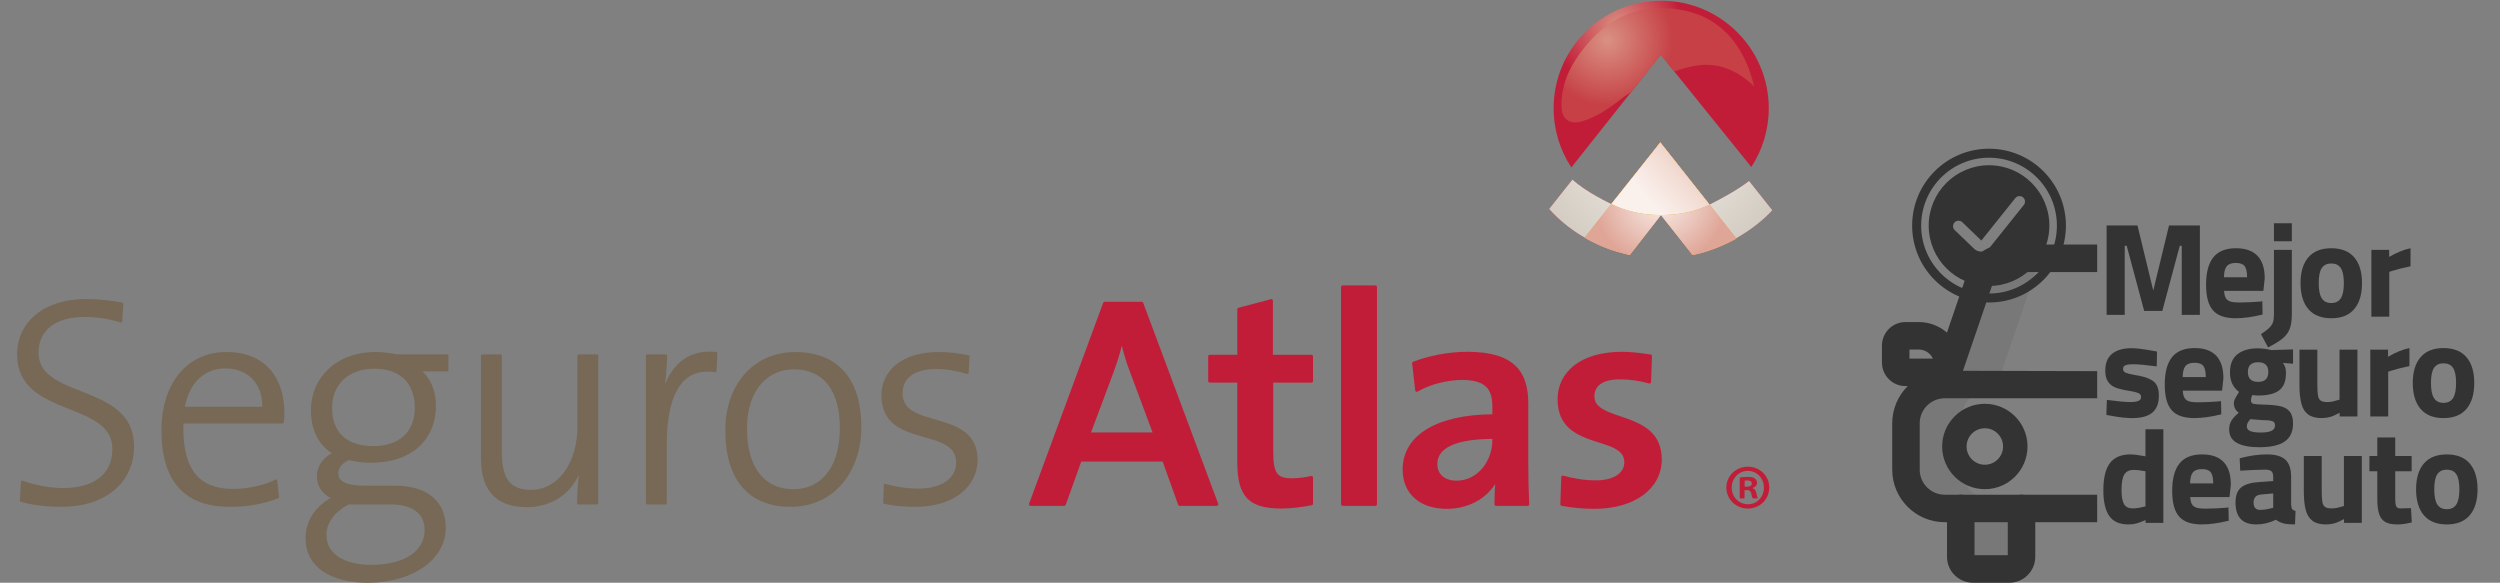 <?xml version="1.0" encoding="utf-8"?>
<!-- Generator: Adobe Illustrator 16.0.0, SVG Export Plug-In . SVG Version: 6.00 Build 0)  -->
<!DOCTYPE svg PUBLIC "-//W3C//DTD SVG 1.1//EN" "http://www.w3.org/Graphics/SVG/1.1/DTD/svg11.dtd">
<svg version="1.1" id="Capa_1" xmlns="http://www.w3.org/2000/svg" xmlns:xlink="http://www.w3.org/1999/xlink" x="0px" y="0px"
	 width="894.5px" height="208.5px" viewBox="-54.5 21.5 894.5 208.5" enable-background="new -54.5 21.5 894.5 208.5"
	 xml:space="preserve">
<rect x="-54.5" y="21.5" width="894.5" height="208.5" fill="#808080" stroke="none"/>
<g id="blanco_2_">
	<g>
		<g>
			<path fill="#333333" d="M732.618,102.182v31.978h-6.491v-24.736h-0.702l-6.255,23.325h-6.484l-6.255-23.325h-0.705v24.736h-6.486
				v-31.978h11.051l5.64,23.276l5.644-23.276H732.618z"/>
		</g>
	</g>
	<path fill="#333333" d="M700.685,170.233l-1.532-0.287l0.189-5.356c3.855,0.511,6.661,0.765,8.417,0.765
		c1.179,0,2.109-0.126,2.798-0.382c0.685-0.256,1.023-0.734,1.023-1.435c0-0.638-0.327-1.101-0.98-1.386
		c-0.655-0.287-1.748-0.556-3.276-0.812c-0.573-0.063-0.971-0.128-1.194-0.191c-1.592-0.287-2.9-0.646-3.918-1.074
		c-1.022-0.433-1.85-1.116-2.487-2.058c-0.638-0.943-0.956-2.256-0.956-3.946c0-2.71,0.828-4.718,2.488-6.024
		c1.655-1.307,3.935-1.963,6.836-1.963c1.723,0,4.255,0.304,7.606,0.908l1.579,0.289l-0.096,5.307
		c-3.858-0.507-6.713-0.765-8.562-0.765c-1.087,0-1.939,0.11-2.558,0.337c-0.622,0.223-0.933,0.654-0.933,1.292
		c0,0.666,0.316,1.14,0.954,1.409c0.639,0.27,1.675,0.537,3.112,0.789l1.67,0.286c2.549,0.51,4.368,1.268,5.45,2.271
		c1.083,1.003,1.627,2.625,1.627,4.854c0,2.742-0.783,4.764-2.345,6.072c-1.564,1.306-3.97,1.961-7.221,1.961
		C706.276,171.094,703.71,170.809,700.685,170.233z"/>
	<path fill="#333333" d="M722.533,168.274c-1.658-1.881-2.486-4.926-2.486-9.133c0-4.398,0.867-7.683,2.606-9.851
		c1.737-2.168,4.436-3.253,8.103-3.253c3.381,0,5.939,0.9,7.676,2.7c1.738,1.802,2.605,4.505,2.605,8.104l-0.478,4.446h-14.058
		c0.061,1.117,0.261,1.972,0.599,2.559c0.333,0.591,0.877,1.004,1.623,1.244c0.75,0.238,1.794,0.358,3.134,0.358
		c1.053,0,2.312-0.032,3.778-0.1c1.465-0.061,2.532-0.126,3.202-0.188l1.34-0.144l0.098,4.733c-3.603,0.894-6.821,1.34-9.659,1.34
		C726.884,171.094,724.19,170.155,722.533,168.274z M734.731,156.414c0-1.912-0.301-3.243-0.888-3.992
		c-0.59-0.747-1.634-1.122-3.131-1.122c-1.532,0-2.616,0.388-3.252,1.17c-0.638,0.781-0.977,2.097-1.003,3.944H734.731z"/>
	<path fill="#333333" d="M745.939,180.011c-1.897-1.003-2.845-2.636-2.845-4.901c0-1.181,0.279-2.226,0.837-3.13
		c0.557-0.909,1.424-1.843,2.606-2.799c-0.576-0.381-1.014-0.875-1.316-1.48c-0.302-0.605-0.453-1.243-0.453-1.914
		c0-0.477,0.119-0.973,0.358-1.481c0.24-0.51,0.74-1.37,1.505-2.582c-2.168-1.592-3.253-3.92-3.253-6.981
		c0-2.899,0.887-5.059,2.653-6.479c1.771-1.42,4.236-2.127,7.39-2.127c1.342,0,2.951,0.207,4.834,0.62l7.693-0.238v5.118
		l-3.587-0.29c0.415,0.67,0.695,1.242,0.837,1.722c0.144,0.478,0.217,1.131,0.217,1.959c0,2.871-0.814,4.919-2.438,6.146
		c-1.627,1.228-4.098,1.842-7.408,1.842c-0.958,0-1.691-0.063-2.199-0.191c-0.32,0.765-0.48,1.42-0.48,1.96
		c0,0.67,0.326,1.075,0.983,1.219c0.654,0.144,1.869,0.233,3.658,0.262c2.456,0.067,4.405,0.257,5.858,0.576
		c1.449,0.319,2.573,0.964,3.37,1.936c0.795,0.977,1.192,2.399,1.192,4.28c0,2.9-0.985,5.038-2.963,6.406
		c-1.979,1.371-5.002,2.057-9.088,2.057C750.489,181.519,747.835,181.016,745.939,180.011z M758.276,175.635
		c0.813-0.416,1.223-1.049,1.223-1.91c0-0.797-0.298-1.302-0.887-1.507c-0.588-0.21-1.274-0.328-2.058-0.357
		c-0.783-0.032-1.3-0.049-1.552-0.049l-4.307-0.336c-0.86,0.862-1.291,1.722-1.291,2.583c0,0.767,0.409,1.322,1.223,1.671
		c0.813,0.352,2.049,0.527,3.705,0.527C756.148,176.258,757.462,176.051,758.276,175.635z M757.105,154.596
		c0-2.323-1.211-3.489-3.633-3.489c-2.459,0-3.684,1.166-3.684,3.489c0,2.361,1.225,3.54,3.684,3.54
		C755.894,158.136,757.105,156.957,757.105,154.596z"/>
	<path fill="#333333" d="M771.426,169.85c-1.166-0.825-1.99-2.104-2.467-3.823c-0.477-1.722-0.715-4.019-0.715-6.886v-12.529h6.405
		v12.625c0,1.722,0.079,3.004,0.239,3.849c0.158,0.845,0.484,1.432,0.979,1.77c0.496,0.334,1.254,0.502,2.271,0.502
		c0.733,0,1.396-0.061,1.983-0.188c0.592-0.129,1.415-0.353,2.466-0.672v-17.884h6.406v23.908h-6.361v-1.339
		c-1.338,0.734-2.479,1.233-3.419,1.505c-0.943,0.27-1.938,0.406-2.991,0.406C774.192,171.094,772.589,170.68,771.426,169.85z"/>
	<path fill="#333333" d="M793.588,146.611h6.358v2.536c2.74-1.596,5.292-2.63,7.65-3.109v6.456
		c-2.392,0.479-4.606,1.034-6.646,1.672l-0.957,0.335v16.02h-6.403L793.588,146.611L793.588,146.611z"/>
	<path fill="#333333" d="M811.589,167.819c-1.863-2.185-2.795-5.284-2.795-9.299c0-3.987,0.933-7.062,2.795-9.229
		c1.867-2.168,4.599-3.253,8.2-3.253c3.604,0,6.336,1.085,8.204,3.253c1.865,2.168,2.796,5.242,2.796,9.229
		c0,4.015-0.934,7.116-2.796,9.299c-1.868,2.184-4.6,3.274-8.204,3.274C816.189,171.094,813.457,170.003,811.589,167.819z
		 M823.186,163.969c0.732-1.115,1.1-2.932,1.1-5.448c0-2.519-0.367-4.32-1.1-5.406c-0.734-1.081-1.866-1.624-3.396-1.624
		c-1.527,0-2.661,0.543-3.393,1.624c-0.733,1.086-1.099,2.888-1.099,5.406c0,2.517,0.365,4.333,1.099,5.448
		c0.734,1.118,1.865,1.674,3.393,1.674C821.322,165.643,822.451,165.087,823.186,163.969z"/>
	<path fill="#333333" d="M700.185,206.107c-1.405-2.026-2.104-5.077-2.104-9.158c0-4.462,0.787-7.723,2.365-9.775
		c1.579-2.058,4.011-3.086,7.289-3.086c1.184,0,2.981,0.226,5.405,0.672v-9.659h6.406v33.471h-6.363v-1.004
		c-1.304,0.604-2.423,1.02-3.347,1.243c-0.925,0.222-1.849,0.333-2.774,0.333C703.882,209.144,701.589,208.134,700.185,206.107z
		 M712.473,202.833l0.671-0.144v-12.576c-1.69-0.316-3.109-0.477-4.258-0.477c-1.529,0-2.63,0.543-3.298,1.627
		c-0.671,1.082-1.004,2.933-1.004,5.545c0,2.39,0.302,4.089,0.905,5.093c0.607,1.003,1.628,1.506,3.063,1.506
		C709.699,203.407,711.008,203.214,712.473,202.833z"/>
	<path fill="#333333" d="M725.194,206.323c-1.659-1.88-2.487-4.925-2.487-9.133c0-4.397,0.868-7.684,2.606-9.851
		c1.737-2.168,4.437-3.253,8.105-3.253c3.379,0,5.935,0.903,7.674,2.702c1.738,1.804,2.604,4.505,2.604,8.107l-0.478,4.444h-14.058
		c0.064,1.116,0.264,1.969,0.599,2.557c0.334,0.589,0.877,1.005,1.626,1.244c0.746,0.237,1.794,0.357,3.137,0.357
		c1.05,0,2.307-0.03,3.774-0.096c1.465-0.067,2.535-0.129,3.199-0.193l1.344-0.14l0.096,4.733c-3.602,0.893-6.822,1.339-9.657,1.339
		C729.547,209.144,726.85,208.205,725.194,206.323z M737.388,194.465c0-1.913-0.296-3.243-0.887-3.994
		c-0.59-0.747-1.632-1.124-3.132-1.124c-1.53,0-2.614,0.39-3.251,1.17c-0.64,0.785-0.973,2.102-1.005,3.948H737.388L737.388,194.465
		z"/>
	<path fill="#333333" d="M745.372,201.304c0-2.489,0.659-4.28,1.983-5.381c1.323-1.101,3.451-1.745,6.383-1.938l5.119-0.382v-1.482
		c0-0.954-0.217-1.626-0.645-2.008c-0.431-0.382-1.156-0.573-2.178-0.573c-1.053,0-2.503,0.041-4.353,0.119
		c-1.849,0.079-3.392,0.168-4.636,0.262l-0.192-4.446c3.444-0.925,6.696-1.388,9.755-1.388c3.061,0,5.268,0.64,6.622,1.915
		c1.351,1.273,2.031,3.312,2.031,6.119v9.946c0.062,0.796,0.2,1.34,0.404,1.627c0.212,0.285,0.598,0.495,1.175,0.621l-0.189,4.83
		c-1.658,0-2.974-0.112-3.947-0.333c-0.975-0.226-1.938-0.672-2.892-1.341c-2.327,1.115-4.675,1.671-7.03,1.671
		C747.84,209.144,745.372,206.531,745.372,201.304z M758.139,203.36l0.718-0.192v-5.118l-4.354,0.385
		c-1.786,0.158-2.676,1.113-2.676,2.869c0,1.752,0.781,2.63,2.344,2.63C755.38,203.934,756.703,203.742,758.139,203.36z"/>
	<path fill="#333333" d="M772.985,207.901c-1.162-0.827-1.984-2.104-2.465-3.825c-0.478-1.722-0.716-4.018-0.716-6.886v-12.527
		h6.408v12.625c0,1.723,0.078,3.006,0.238,3.85c0.159,0.846,0.485,1.432,0.979,1.77c0.498,0.334,1.255,0.5,2.272,0.5
		c0.733,0,1.393-0.062,1.983-0.188c0.591-0.129,1.415-0.351,2.466-0.67v-17.884h6.404v23.907h-6.358v-1.341
		c-1.339,0.735-2.479,1.235-3.42,1.506c-0.943,0.27-1.937,0.405-2.989,0.405C775.748,209.144,774.149,208.729,772.985,207.901z"/>
	<path fill="#333333" d="M798.973,208.284c-1.022-0.575-1.755-1.514-2.199-2.82c-0.448-1.308-0.672-3.112-0.672-5.405v-9.945h-2.82
		v-5.45h2.82v-6.645h6.408v6.645h5.881v5.45h-5.881v9.805c0,1.241,0.111,2.146,0.334,2.701c0.224,0.558,0.784,0.822,1.675,0.788
		l3.633-0.096l0.288,5.115c-1.274,0.289-2.271,0.479-2.992,0.575c-0.716,0.099-1.442,0.142-2.175,0.142
		C801.427,209.144,799.99,208.858,798.973,208.284z"/>
	<path fill="#333333" d="M812.766,205.867c-1.863-2.184-2.794-5.28-2.794-9.298c0-3.985,0.934-7.061,2.794-9.229
		c1.867-2.168,4.599-3.253,8.203-3.253c3.605,0,6.336,1.085,8.202,3.253c1.868,2.168,2.796,5.243,2.796,9.229
		c0,4.018-0.932,7.117-2.796,9.298c-1.866,2.187-4.597,3.274-8.202,3.274C817.365,209.144,814.631,208.054,812.766,205.867z
		 M824.361,202.021c0.735-1.115,1.105-2.932,1.105-5.451c0-2.517-0.37-4.318-1.105-5.402c-0.733-1.084-1.861-1.626-3.392-1.626
		c-1.527,0-2.666,0.542-3.392,1.626c-0.736,1.084-1.102,2.886-1.102,5.402c0,2.52,0.365,4.336,1.102,5.451
		c0.731,1.115,1.865,1.673,3.392,1.673C822.499,203.693,823.628,203.136,824.361,202.021z"/>
	<g opacity="0.1">
		<g>
			<defs>
				<rect id="SVGID_1_" x="627.458" y="113.916" width="49.758" height="111.166"/>
			</defs>
			<clipPath id="SVGID_2_">
				<use xlink:href="#SVGID_1_"  overflow="visible"/>
			</clipPath>
			<path clip-path="url(#SVGID_2_)" fill="#333333" d="M647.137,171.313v16.604c0,7.66,6.209,13.87,13.87,13.87h5.733v17.293
				c0,1.343,0.616,2.609,1.673,3.431c-0.703,1.564-2.254,2.57-3.966,2.57h-13.03c-2.406,0-4.354-1.95-4.354-4.359v-17.296h-5.734
				c-7.66,0-13.87-6.209-13.87-13.867v-16.607c0-7.661,6.21-13.869,13.87-13.869h-0.348l13.503-39.572
				c1.292-3.368,4.526-5.595,8.135-5.595h14.598c-1.381,0.99-2.445,2.366-3.055,3.955l-13.506,39.572
				C660.656,157.442,647.137,161.951,647.137,171.313"/>
		</g>
	</g>
	<path fill="#333333" d="M655.681,196.524c-8.437,0.004-15.277-6.829-15.279-15.268c-0.002-8.434,6.833-15.272,15.268-15.274
		c8.436-0.002,15.275,6.838,15.275,15.271C670.937,189.683,664.11,196.513,655.681,196.524 M655.681,174.729
		c-3.604-0.004-6.531,2.915-6.533,6.521c-0.005,3.604,2.916,6.529,6.521,6.529c3.606,0.002,6.529-2.919,6.529-6.524
		C662.197,177.654,659.28,174.734,655.681,174.729"/>
	<path fill="#333333" d="M662.618,118.839h33.252v-9.84h-5.752h-27.524c-5.63,0.034-10.666,3.501-12.703,8.75
		c-0.021,0.055-0.043,0.116-0.063,0.174l-7.706,22.583c-2.799-2.437-6.385-3.782-10.098-3.779h-4.74
		c-4.649,0.004-8.414,3.771-8.419,8.418v6.082c0.005,4.646,3.77,8.412,8.419,8.417h0.795c-3.549,3.521-5.543,8.313-5.541,13.312
		v16.602c0.014,10.375,8.417,18.778,18.79,18.793h0.814v12.374c0.005,5.121,4.154,9.271,9.274,9.277h13.03
		c5.12-0.006,9.271-4.154,9.274-9.277v-12.378h22.148v-9.839h-26.094c-0.644-0.131-1.307-0.131-1.952,0h-19.786
		c-0.645-0.131-1.31-0.131-1.955,0h-4.755c-4.941-0.004-8.944-4.009-8.951-8.95v-16.604c0.007-4.941,4.01-8.944,8.951-8.952h54.542
		v-9.706l-48.017-0.125l11.249-32.961C659.688,119.78,661.077,118.847,662.618,118.839 M651.982,208.345h11.899v11.816h-11.899
		V208.345z M628.703,149.802v-3.238h3.319c2.177,0,4.152,1.266,5.062,3.238H628.703z"/>
	<path fill="#333333" d="M657.176,80.624c-11.922,0-21.587,9.671-21.587,21.601c0,11.928,9.665,21.598,21.587,21.598
		c11.918-0.014,21.572-9.676,21.586-21.598C678.762,90.295,669.098,80.624,657.176,80.624 M669.617,94.839l-12.274,15.339
		c-0.024,0.028-0.048,0.057-0.069,0.084c-0.694,0.774-1.648,1.222-2.686,1.263c-0.051,0.003-0.104,0.004-0.158,0.004
		c-0.979,0-1.904-0.369-2.619-1.048c-0.002-0.002-0.005-0.005-0.009-0.008l-6.898-6.637c-0.78-0.75-0.804-1.989-0.054-2.768
		c0.748-0.78,1.989-0.804,2.77-0.055l6.805,6.546l12.137-15.169c0.677-0.843,1.907-0.98,2.754-0.305
		C670.156,92.763,670.294,93.995,669.617,94.839"/>
	<path fill="#333333" d="M657.176,74.712c-15.194,0-27.511,12.318-27.511,27.513c0,15.193,12.316,27.509,27.511,27.509
		c15.195,0,27.512-12.316,27.512-27.509C684.688,87.03,672.371,74.712,657.176,74.712 M657.176,126.524
		c-13.411,0-24.283-10.88-24.283-24.299c0-13.42,10.872-24.299,24.283-24.299c13.406,0.014,24.27,10.885,24.283,24.299
		C681.459,115.645,670.589,126.524,657.176,126.524"/>
</g>
<path fill="#333333" d="M737.316,132.553c-1.657-1.88-2.486-4.924-2.486-9.132c0-4.4,0.868-7.683,2.604-9.852
	c1.737-2.167,4.44-3.251,8.105-3.251c3.378,0,5.936,0.901,7.674,2.701c1.738,1.801,2.606,4.504,2.606,8.107l-0.479,4.444h-14.059
	c0.063,1.118,0.266,1.97,0.599,2.562c0.335,0.59,0.877,1.001,1.626,1.242c0.749,0.238,1.794,0.358,3.132,0.358
	c1.055,0,2.312-0.03,3.777-0.095c1.465-0.064,2.537-0.129,3.204-0.192l1.34-0.144l0.097,4.734c-3.602,0.89-6.821,1.339-9.66,1.339
	C741.668,135.375,738.97,134.436,737.316,132.553z M749.508,120.694c0-1.913-0.298-3.243-0.887-3.992s-1.633-1.122-3.132-1.122
	c-1.526,0-2.611,0.39-3.249,1.17c-0.641,0.781-0.975,2.097-1.005,3.944H749.508z"/>
<path fill="#333333" d="M754.482,141.065c1.432-0.958,2.464-1.754,3.085-2.391s1.032-1.309,1.244-2.007
	c0.206-0.703,0.307-1.709,0.307-3.014v-22.761h6.408V133.7c0,2.231-0.238,4.009-0.716,5.334c-0.48,1.32-1.302,2.478-2.467,3.465
	c-1.16,0.988-2.941,2.088-5.329,3.299L754.482,141.065z M759.118,101.378h6.408v6.456h-6.408V101.378z"/>
<path fill="#333333" d="M771.432,132.099c-1.868-2.181-2.798-5.281-2.798-9.301c0-3.984,0.932-7.06,2.798-9.229
	c1.865-2.167,4.596-3.251,8.199-3.251c3.603,0,6.336,1.084,8.202,3.251c1.867,2.169,2.796,5.244,2.796,9.229
	c0,4.018-0.931,7.12-2.796,9.301c-1.866,2.184-4.597,3.275-8.202,3.275C776.028,135.375,773.296,134.282,771.432,132.099z
	 M783.027,128.251c0.734-1.116,1.102-2.934,1.102-5.451s-0.367-4.32-1.102-5.403c-0.735-1.084-1.868-1.625-3.396-1.625
	c-1.526,0-2.66,0.541-3.392,1.625c-0.735,1.085-1.102,2.886-1.102,5.403s0.366,4.335,1.102,5.451
	c0.734,1.115,1.866,1.673,3.392,1.673C781.161,129.924,782.291,129.366,783.027,128.251z"/>
<path fill="#333333" d="M793.974,110.894h6.364v2.533c2.74-1.592,5.293-2.629,7.647-3.108v6.456
	c-2.388,0.478-4.604,1.034-6.644,1.672l-0.957,0.335v16.02h-6.403v-23.907H793.974z"/>
<g>
	<g>
		<path fill="#C21D38" d="M354.534,129.847c-0.082-0.22-0.293-0.365-0.53-0.365h-13.259c-0.236,0-0.449,0.146-0.53,0.365
			l-26.516,71.887c-0.063,0.176-0.035,0.369,0.069,0.521c0.106,0.155,0.278,0.243,0.465,0.243h12.054
			c0.238,0,0.448-0.15,0.531-0.377l5.563-15.493h29.112l5.563,15.493c0.078,0.227,0.292,0.377,0.533,0.377h13.256
			c0.184,0,0.359-0.092,0.463-0.243c0.107-0.151,0.13-0.349,0.067-0.521L354.534,129.847z M346.887,145.19
			c0.774,3.182,1.663,6.096,2.863,9.229l8.147,21.813h-22.029l8.04-21.494C345.09,151.552,346.126,148.296,346.887,145.19z
			 M350.279,154.224L350.279,154.224L350.279,154.224L350.279,154.224z"/>
		<path fill="#C21D38" d="M414.734,148.437h-13.788v-19.346c0-0.18-0.077-0.345-0.218-0.451c-0.139-0.107-0.323-0.143-0.492-0.098
			l-11.614,3.086c-0.249,0.066-0.419,0.293-0.419,0.549v16.256l-9.843,0.004c-0.146,0-0.296,0.061-0.401,0.168
			c-0.108,0.104-0.165,0.248-0.165,0.399v8.833c0,0.152,0.057,0.298,0.165,0.403c0.105,0.104,0.255,0.167,0.401,0.167h9.837v28.295
			c0.011,5.958,0.872,10.152,3.355,12.906c2.497,2.75,6.478,3.847,12.332,3.847c3.67,0,7.751-0.538,10.957-1.185
			c0.269-0.052,0.457-0.281,0.457-0.557v-9.369c0-0.17-0.08-0.34-0.216-0.445c-0.142-0.105-0.323-0.146-0.491-0.101
			c-2.023,0.515-4.622,0.836-6.981,0.83c-2.691-0.011-4.213-0.508-5.153-1.813c-0.968-1.313-1.408-3.723-1.399-7.625v-24.782
			l13.675,0.002c0.147,0,0.297-0.062,0.401-0.166c0.104-0.104,0.169-0.249,0.169-0.401v-8.835c0-0.151-0.065-0.297-0.169-0.399
			C415.03,148.496,414.884,148.437,414.734,148.437z"/>
		<path fill="#C21D38" d="M437.618,123.624h-11.724c-0.146,0-0.293,0.061-0.401,0.167c-0.103,0.106-0.166,0.252-0.166,0.399v77.742
			c0,0.146,0.063,0.289,0.166,0.397c0.107,0.104,0.255,0.166,0.401,0.166h11.724c0.149,0,0.293-0.058,0.396-0.166
			c0.108-0.108,0.173-0.252,0.173-0.397v-77.74c0-0.148-0.064-0.295-0.167-0.399C437.914,123.683,437.766,123.624,437.618,123.624z"
			/>
		<path fill="#C21D38" d="M492.317,165.825c0-5.495-1.165-10.155-4.555-13.424c-3.391-3.266-8.868-5.032-17.266-5.032
			c-7.092,0.003-13.94,1.507-19.372,3.552c-0.244,0.092-0.393,0.336-0.365,0.596l1.1,9.688c0.02,0.192,0.137,0.358,0.313,0.444
			c0.173,0.084,0.377,0.076,0.545-0.026c4.472-2.696,10.99-4.181,15.92-4.175c4.208,0,6.896,0.846,8.515,2.376
			c1.617,1.521,2.313,3.834,2.313,7.065v2.844c-9.618,0.065-17.532,1.83-23.129,5.107c-5.703,3.335-8.984,8.35-8.973,14.628
			c-0.006,4.337,1.538,7.904,4.314,10.343c2.77,2.438,6.723,3.748,11.476,3.748c0.006,0,0.006,0,0.006,0
			c7.704,0,14.015-3.636,17.318-8.865c-0.188,2.297-0.249,4.794-0.249,7.236c0,0.149,0.063,0.295,0.17,0.397
			c0.104,0.104,0.251,0.168,0.4,0.168h11.282c0.154,0,0.305-0.063,0.409-0.179c0.107-0.112,0.166-0.264,0.159-0.414
			c-0.221-4.465-0.332-9.889-0.332-14.461V165.825L492.317,165.825z M479.462,178.537v0.501c0,3.643-1.304,7.275-3.554,9.975
			c-2.259,2.7-5.429,4.467-9.246,4.469c-2.199,0-3.919-0.607-5.078-1.625c-1.157-1.027-1.798-2.471-1.804-4.306
			c0.018-2.133,0.809-4.268,3.719-6.021C466.356,179.824,471.309,178.587,479.462,178.537z"/>
		<path fill="#C21D38" d="M536.144,175.937c-3.55-3.352-8.711-4.69-12.912-6.194c-2.104-0.747-3.962-1.532-5.24-2.543
			c-1.282-1.019-2.002-2.187-2.009-3.925c0.008-1.877,0.702-3.31,2.157-4.359c1.459-1.047,3.755-1.682,6.916-1.677
			c3.448,0,7.242,0.522,10.47,1.466c0.169,0.052,0.348,0.02,0.49-0.083c0.139-0.103,0.227-0.269,0.237-0.44l0.324-9.265
			c0.01-0.283-0.192-0.533-0.477-0.578c-3.304-0.534-7.055-0.966-10.277-0.966c-7.486,0-13.229,1.831-17.126,4.887
			c-3.901,3.055-5.904,7.342-5.902,12.083c-0.006,4.699,1.56,7.925,3.908,10.163c3.521,3.352,8.648,4.559,12.811,5.956
			c2.083,0.694,3.918,1.431,5.177,2.431c1.264,1.01,1.98,2.192,1.99,4.025c-0.01,1.984-0.96,3.532-2.723,4.674
			c-1.765,1.131-4.348,1.788-7.448,1.788c-4.092,0-8.325-0.739-11.676-1.682c-0.168-0.052-0.348-0.015-0.489,0.085
			c-0.138,0.105-0.228,0.265-0.236,0.439l-0.326,9.689c-0.008,0.277,0.188,0.525,0.466,0.579c3.431,0.646,7.51,1.075,11.607,1.075
			c7.378,0,13.413-1.834,17.638-4.973c4.219-3.135,6.6-7.611,6.591-12.744C540.092,181.33,538.507,178.166,536.144,175.937z"/>
	</g>
	<g>
		<path fill="#776956" d="M-11.995,168.603c-4.906-4.343-12.152-6.397-18.125-9.015c-5.999-2.629-10.59-5.694-10.59-11.973
			c0.021-7.652,5.688-12.688,16.555-12.722c4.214-0.004,8.873,0.742,12.88,2.004c0.109,0.035,0.23,0.018,0.325-0.047
			c0.098-0.065,0.156-0.172,0.163-0.289l0.428-6.387c0.013-0.193-0.121-0.363-0.311-0.4c-4.165-0.744-8.345-1.282-12.955-1.282
			c-7.734,0-13.923,2.098-18.188,5.64c-4.263,3.54-6.582,8.537-6.579,14.225c-0.005,5.697,2.19,9.621,5.453,12.498
			c4.891,4.313,12.115,6.362,18.067,9.012c5.978,2.671,10.557,5.813,10.561,12.261c-0.007,5.116-2.01,8.562-5.202,10.791
			c-3.195,2.229-7.62,3.208-12.419,3.205c-4.946,0.003-10.35-1.162-14.571-2.642c-0.112-0.034-0.234-0.021-0.332,0.039
			c-0.102,0.067-0.162,0.177-0.169,0.293l-0.426,6.815c-0.013,0.179,0.101,0.337,0.27,0.388c3.989,1.187,9.129,1.826,14.592,1.826
			l0,0c8.002,0,14.511-2.201,19.027-6.023c4.519-3.824,7.021-9.272,7.017-15.65C-6.521,175.449-8.722,171.495-11.995,168.603z"/>
		<path fill="#776956" d="M26.531,147.453c-7.292-0.005-13.146,2.983-17.137,7.968c-3.992,4.985-6.14,11.939-6.14,19.887
			c0,9.371,2.115,16.264,6.275,20.819c4.16,4.562,10.326,6.716,18.262,6.716c0.006,0,0.012,0,0.018,0
			c6.649,0,12.449-1.18,17.288-3.113c0.156-0.063,0.252-0.225,0.234-0.396l-0.64-5.961c-0.015-0.122-0.084-0.231-0.193-0.288
			c-0.108-0.063-0.238-0.064-0.351-0.007c-3.767,1.886-9.697,3.366-15.169,3.366c-5.837-0.002-10.265-1.576-13.265-5.016
			c-3.005-3.438-4.611-8.822-4.611-16.533c0-0.605,0.011-1.23,0.029-1.871h35.529c0.187,0,0.346-0.14,0.373-0.327
			c0.218-1.517,0.218-2.819,0.218-3.563c0-5.763-1.508-11.179-4.869-15.168C39.02,149.97,33.804,147.448,26.531,147.453z
			 M26.104,153.319c8.269,0.022,13.23,5.513,13.262,13.606c0,0.04,0,0.078,0,0.119h-27.72
			C13.238,158.584,18.555,153.329,26.104,153.319z"/>
		<path fill="#776956" d="M105.583,148.302H87.618c-2.759-0.527-4.915-0.853-7.703-0.851c-7.164-0.002-12.962,2.347-16.968,6.122
			c-4.004,3.77-6.204,8.963-6.202,14.599c-0.009,6.757,2.426,12.197,7.48,15.511c-3.449,1.801-5.355,4.885-5.351,8.344
			c-0.006,3.342,1.875,6.012,4.896,7.679c-4.917,2.772-8.946,7.669-8.944,14.37c-0.008,5.113,2.229,9.146,6.143,11.841
			C64.879,228.61,70.439,230,77.145,230c8,0,14.944-2.06,19.907-5.553c4.964-3.482,7.953-8.427,7.949-14.104
			c0.006-4.609-1.612-8.41-4.713-11.027c-3.1-2.618-7.643-4.047-13.451-4.047H75.974c-3.273,0.002-5.681-0.371-7.21-1.117
			c-1.531-0.762-2.197-1.771-2.211-3.297c0.005-1.825,1.106-3.567,3.803-4.715c2.064,0.528,5.097,0.939,7.748,0.939
			c7.737,0.001,13.597-2.234,17.509-5.92c3.921-3.686,5.874-8.803,5.873-14.479c0-5.181-1.831-9.568-4.86-12.3h8.958
			c0.102,0,0.195-0.034,0.266-0.108c0.071-0.069,0.111-0.166,0.111-0.269v-5.325c0-0.098-0.04-0.193-0.111-0.265
			C105.781,148.345,105.683,148.302,105.583,148.302z M79.491,153.424c4.616,0.001,8.209,1.312,10.652,3.688
			c2.443,2.381,3.771,5.859,3.772,10.313c-0.003,4.447-1.456,7.836-4.017,10.146c-2.561,2.304-6.269,3.54-10.837,3.54
			c-4.729,0-8.41-1.215-10.9-3.5c-2.491-2.283-3.843-5.676-3.846-10.186C64.344,159.306,69.856,153.451,79.491,153.424z
			 M62.295,212.905c-0.004-4.471,3.139-8.389,7.915-10.911h14.817c4.21-0.005,7.322,0.868,9.356,2.437
			c2.029,1.566,3.042,3.821,3.047,6.769c-0.004,3.657-1.729,6.717-4.984,8.916c-3.254,2.192-8.056,3.493-14.128,3.485
			c-4.582,0.008-8.617-0.927-11.473-2.722C63.99,219.074,62.301,216.453,62.295,212.905z"/>
		<path fill="#776956" d="M159.185,148.302h-6.709c-0.101,0-0.198,0.043-0.267,0.112c-0.071,0.069-0.11,0.167-0.11,0.265v25.352
			c0.001,6.59-1.743,12.295-4.694,16.324c-2.954,4.031-7.092,6.408-11.97,6.41c-4.137-0.011-6.657-1.263-8.221-3.551
			c-1.566-2.297-2.159-5.745-2.158-10.131v-34.404c0-0.098-0.04-0.193-0.111-0.264c-0.068-0.07-0.166-0.113-0.266-0.113h-6.708
			c-0.103,0-0.199,0.043-0.266,0.112c-0.072,0.069-0.114,0.167-0.114,0.265v36.851c0.004,4.788,0.938,9.138,3.479,12.313
			c2.542,3.185,6.68,5.113,12.875,5.108c0.01,0,0.019,0,0.027,0c8.704,0,15.287-4.482,18.651-11.546
			c-0.422,3.214-0.629,7.26-0.629,10.21c0,0.1,0.038,0.195,0.107,0.268c0.071,0.07,0.167,0.112,0.269,0.112h6.815
			c0.099,0,0.196-0.042,0.269-0.112c0.069-0.07,0.108-0.168,0.108-0.268v-52.934c0-0.1-0.039-0.195-0.108-0.266
			C159.381,148.345,159.283,148.302,159.185,148.302z"/>
		<path fill="#776956" d="M201.849,147.457c-0.879-0.106-1.722-0.155-2.536-0.155c-8.542,0-13.451,5.571-15.907,11.725
			c0.532-3.719,0.776-7.512,0.776-10.346c0-0.1-0.041-0.195-0.11-0.266c-0.071-0.07-0.167-0.111-0.27-0.111h-6.813
			c-0.099,0-0.198,0.041-0.269,0.111c-0.071,0.07-0.109,0.166-0.109,0.266v52.935c0,0.101,0.039,0.196,0.109,0.268
			c0.072,0.07,0.168,0.112,0.269,0.112h6.712c0.101,0,0.194-0.042,0.267-0.112c0.072-0.071,0.112-0.167,0.112-0.268v-21.089
			c-0.002-8.409,1.209-14.965,3.629-19.373c2.427-4.402,5.983-6.676,10.896-6.687c0.897-0.003,1.837,0.077,2.824,0.233
			c0.106,0.017,0.213-0.014,0.296-0.077c0.085-0.067,0.135-0.167,0.142-0.274l0.317-6.5
			C202.189,147.647,202.045,147.478,201.849,147.457z"/>
		<path fill="#776956" d="M230.194,147.453c-8.035-0.005-14.362,3.22-18.646,8.319c-4.289,5.102-6.546,12.06-6.547,19.533
			c0,9.324,2.252,16.217,6.329,20.78c4.075,4.567,9.954,6.761,17.053,6.756l0,0c0.005,0,0.009,0,0.014,0
			c7.873,0,14.22-3.222,18.571-8.401c4.351-5.183,6.715-12.295,6.715-20.09c0.003-9.92-2.71-16.664-7.034-20.92
			C242.324,149.179,236.436,147.451,230.194,147.453z M246.005,174.67c-0.032,15.419-7.931,21.854-16.451,21.88
			c-5.392-0.005-9.54-1.972-12.388-5.656c-2.845-3.688-4.383-9.143-4.381-16.117c0.025-14.661,8.14-21.114,16.664-21.135
			c5.504,0.006,9.594,1.973,12.359,5.562C244.575,162.795,246.005,168.062,246.005,174.67z"/>
		<path fill="#776956" d="M290.954,176.231c-3.892-3.127-9.596-4.14-14.277-5.681c-2.341-0.754-4.418-1.646-5.884-2.936
			c-1.46-1.286-2.339-2.943-2.347-5.408c0.008-2.676,1.009-4.798,3.005-6.302c1.995-1.504,5.028-2.374,9.074-2.374
			c3.677,0,7.588,0.735,11.076,1.793c0.112,0.034,0.231,0.017,0.328-0.052c0.092-0.067,0.151-0.176,0.16-0.291l0.315-5.959
			c0.013-0.188-0.114-0.351-0.295-0.393c-3.435-0.751-7.292-1.179-10.623-1.179c-6.611,0-11.756,1.639-15.264,4.405
			c-3.509,2.771-5.354,6.677-5.349,11.096c-0.006,4.852,1.725,8.04,4.313,10.191c3.876,3.229,9.562,4.222,14.226,5.705
			c2.332,0.736,4.399,1.592,5.854,2.85c1.458,1.256,2.333,2.883,2.337,5.32c-0.003,2.916-1.354,5.199-3.733,6.813
			c-2.375,1.606-5.793,2.508-9.836,2.502c-4.108,0-8.451-0.739-11.825-1.69c-0.111-0.026-0.234-0.008-0.325,0.061
			c-0.095,0.066-0.151,0.178-0.156,0.289l-0.213,6.395c-0.006,0.182,0.118,0.34,0.292,0.379c3.243,0.756,7.308,1.078,11.375,1.078
			c6.883,0,12.4-1.859,16.21-4.891c3.811-3.03,5.899-7.253,5.894-11.891C295.294,181.392,293.549,178.315,290.954,176.231z"/>
	</g>
	<g>
		<g>
			<path fill="#C21D38" d="M571.322,86.228c-4.148,3.199-9.722,6.208-13.793,8.274l-0.412,0.21l-17.565-22.256l-17.19,22.154
				l-0.404-0.188c-0.03-0.026-8.766-4.022-13.835-8.702l-8.37,10.544c6.212,6.95,15.463,13.393,28.841,16.481l11.196-14.304
				l11.323,14.311c11.415-2.298,22.414-9.303,28.553-16.02L571.322,86.228z"/>
		</g>
		<g>
			
				<radialGradient id="SVGID_3_" cx="802.057" cy="-684.004" r="52.665" gradientTransform="matrix(1 0 0 -1 -262.68 -614.551)" gradientUnits="userSpaceOnUse">
				<stop  offset="0" style="stop-color:#F4F2EE"/>
				<stop  offset="1" style="stop-color:#D0C8BD"/>
			</radialGradient>
			<path fill="url(#SVGID_3_)" d="M571.322,86.228c-4.148,3.199-9.722,6.208-13.793,8.274l-0.412,0.21l-17.565-22.256l-17.19,22.154
				l-0.404-0.188c-0.03-0.026-8.766-4.022-13.835-8.702l-8.37,10.544c6.212,6.95,15.463,13.393,28.841,16.481l11.196-14.304
				l11.323,14.311c11.415-2.298,22.414-9.303,28.553-16.02L571.322,86.228z"/>
		</g>
		<g>
			<path fill="#E5A540" d="M539.551,72.456l-17.503,22.01l-9.588,12.053c6.813,3.859,10.778,4.914,16.167,6.229l11.16-14.303
				l11.354,14.31c6.195-1.223,12.418-4.019,15.649-5.923l-9.631-12.143l-0.046,0.024L539.551,72.456z"/>
		</g>
		<g>
			
				<radialGradient id="SVGID_4_" cx="802.305" cy="-707.156" r="23.916" gradientTransform="matrix(1 0 0 -1 -262.68 -614.551)" gradientUnits="userSpaceOnUse">
				<stop  offset="0" style="stop-color:#FAF0EC"/>
				<stop  offset="1" style="stop-color:#DFA597"/>
			</radialGradient>
			<path fill="url(#SVGID_4_)" d="M539.551,72.456l-17.503,22.01l-9.588,12.053c6.813,3.859,10.778,4.914,16.167,6.229l11.16-14.303
				l11.354,14.31c6.195-1.223,12.418-4.019,15.649-5.923l-9.631-12.143l-0.046,0.024L539.551,72.456z"/>
		</g>
		
			<radialGradient id="SVGID_5_" cx="787.143" cy="-645.621" r="46.354" gradientTransform="matrix(1 0 0 -1 -262.68 -614.551)" gradientUnits="userSpaceOnUse">
			<stop  offset="0" style="stop-color:#D99183"/>
			<stop  offset="0.5" style="stop-color:#C21D38"/>
			<stop  offset="1" style="stop-color:#C21D38"/>
		</radialGradient>
		<path fill="url(#SVGID_5_)" d="M539.724,41.082l32.396,40.176c3.945-6.042,6.243-13.257,6.243-21.013
			c0-21.257-17.231-38.488-38.492-38.488c-21.258,0-38.485,17.232-38.485,38.488c0,7.82,2.333,15.091,6.339,21.165L539.724,41.082z"
			/>
		
			<radialGradient id="SVGID_6_" cx="783.364" cy="-650.464" r="31.759" gradientTransform="matrix(1 0 0 -1 -262.68 -614.551)" gradientUnits="userSpaceOnUse">
			<stop  offset="0" style="stop-color:#D99183"/>
			<stop  offset="0.742" style="stop-color:#C64045"/>
		</radialGradient>
		<path fill="url(#SVGID_6_)" d="M511.322,64.973c4.261-1.173,8.766-3.764,13.67-7.641c1.335-1.057,2.727-2.022,4.154-2.917
			l10.577-13.333l4.836,5.997c3.002-1.076,5.854-1.844,8.579-2.199c7.266-0.959,13.953,1.715,20.006,7.53
			c-4.497-18.552-16.376-28.794-35.575-27.923c-11.773,0.535-21.263,7.551-28.378,18.469c-2.938,4.509-5.206,10.202-4.979,16.91
			C504.36,64.442,507.448,66.041,511.322,64.973z"/>
		<g>
			<path fill="#E5A540" d="M539.551,72.487l-17.503,21.979c5.243,2.676,11.45,3.977,17.739,3.977c6.189,0,12.19-1.161,17.374-3.756
				L539.551,72.487z"/>
		</g>
		<g>
			<path fill="#E5A540" d="M539.551,72.487l-17.503,21.979c5.243,2.676,11.45,3.977,17.739,3.977c6.189,0,12.19-1.161,17.374-3.756
				L539.551,72.487z"/>
		</g>
		<g>
			
				<linearGradient id="SVGID_7_" gradientUnits="userSpaceOnUse" x1="799.411" y1="-708.568" x2="822.683" y2="-687.687" gradientTransform="matrix(1 0 0 -1 -262.68 -614.551)">
				<stop  offset="0" style="stop-color:#FAF0EC"/>
				<stop  offset="0.32" style="stop-color:#F4E1D9"/>
				<stop  offset="0.949" style="stop-color:#E7BDB0"/>
				<stop  offset="1" style="stop-color:#E6B9AC"/>
			</linearGradient>
			<path fill="url(#SVGID_7_)" d="M539.551,72.487l-17.503,21.979c5.243,2.676,11.45,3.977,17.739,3.977
				c6.189,0,12.19-1.161,17.374-3.756L539.551,72.487z"/>
		</g>
	</g>
	<g>
		<g>
			<path fill="#C21D38" d="M578.539,195.949c0,4.19-3.37,7.514-7.655,7.514c-4.277,0-7.693-3.321-7.693-7.514
				c0-4.188,3.416-7.468,7.742-7.468C575.169,188.481,578.539,191.763,578.539,195.949z M565.105,195.949
				c0,3.325,2.506,5.965,5.829,5.965c3.232,0.044,5.692-2.64,5.692-5.917c0-3.327-2.46-6.016-5.783-6.016
				C567.611,189.981,565.105,192.67,565.105,195.949z M569.7,199.822h-1.729v-7.474c0.683-0.086,1.637-0.224,2.869-0.224
				c1.412,0,2.046,0.224,2.55,0.591c0.455,0.317,0.772,0.866,0.772,1.594c0,0.912-0.686,1.506-1.548,1.773v0.096
				c0.727,0.227,1.092,0.818,1.32,1.82c0.229,1.141,0.41,1.543,0.545,1.822h-1.817c-0.229-0.279-0.364-0.908-0.594-1.822
				c-0.135-0.771-0.593-1.137-1.548-1.137h-0.819v2.959L569.7,199.822L569.7,199.822z M569.746,195.631h0.823
				c0.954,0,1.729-0.317,1.729-1.092c0-0.685-0.501-1.14-1.594-1.14c-0.453,0-0.772,0.048-0.96,0.092L569.746,195.631
				L569.746,195.631z"/>
		</g>
	</g>
</g>
</svg>
